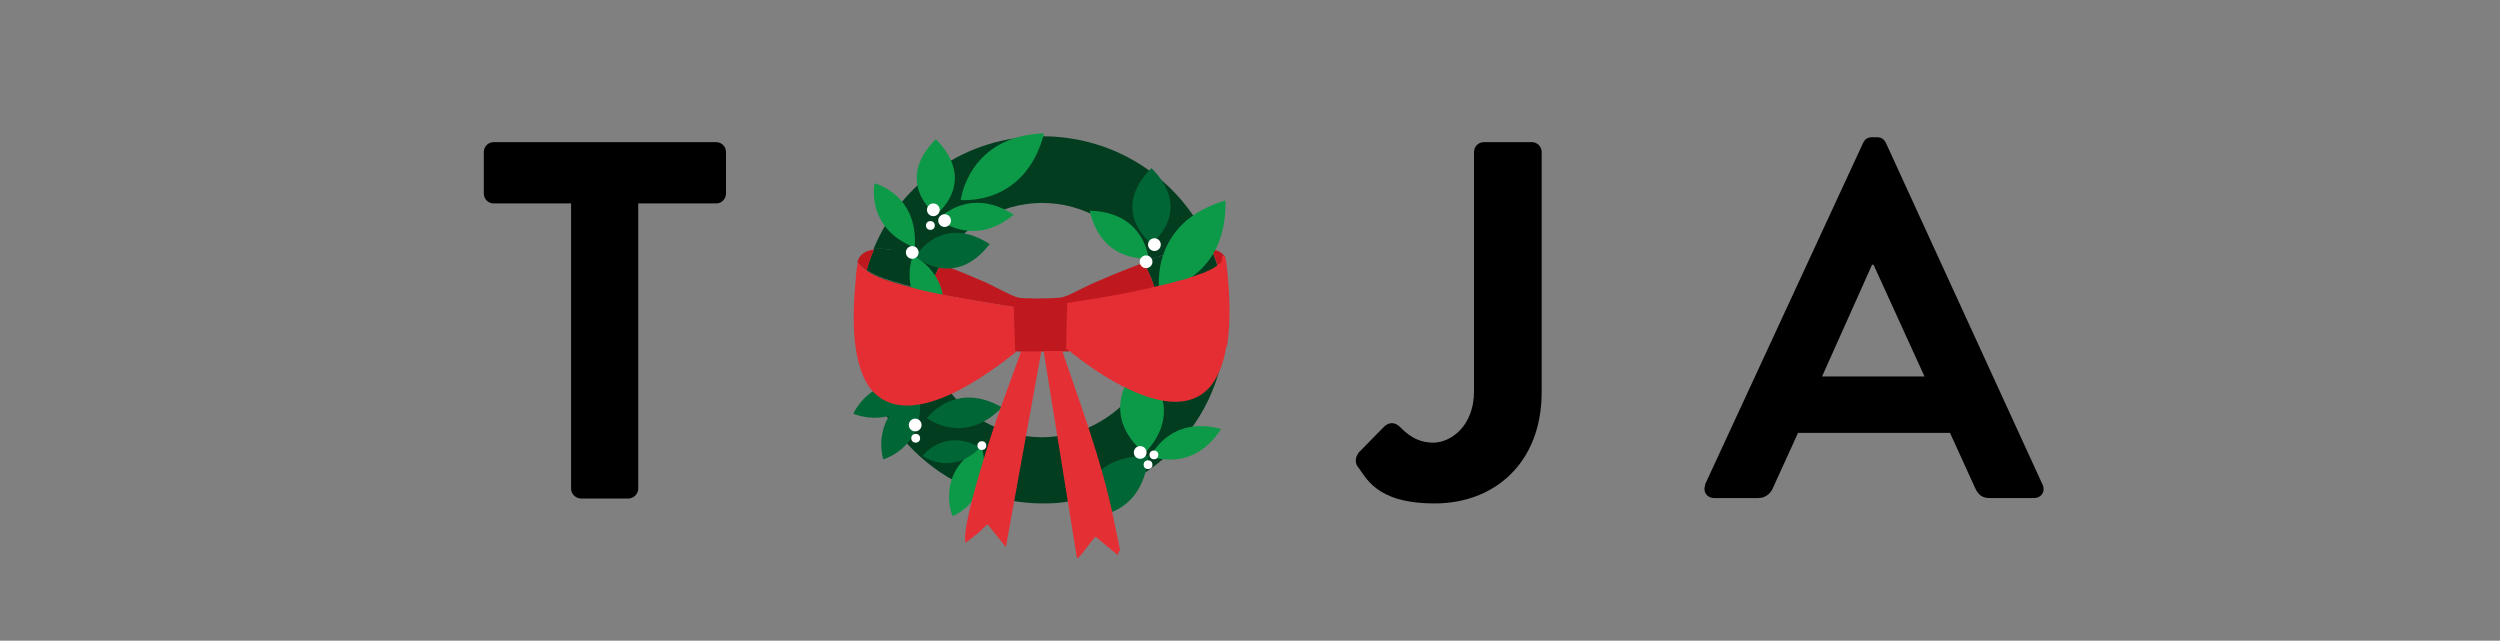 <svg viewBox="0 0 510 130.7" version="1.1" xmlns="http://www.w3.org/2000/svg" id="Layer_1">
  
  <rect x="0" y="0" width="510" height="130.7" fill="#808080" stroke="none"/>
  
  <defs>
    <style>
      .st0 {
        fill: #e42f35;
      }

      .st1 {
        fill: #bf191f;
      }

      .st2 {
        fill: #e43035;
      }

      .st3 {
        fill: #fff;
      }

      .st4 {
        fill: #0d9a48;
      }

      .st5 {
        fill: #033d20;
      }

      .st6 {
        fill: #006635;
      }

      .st7 {
        fill: #e42e33;
      }
    </style>
  </defs>
  <g>
    <path d="M116.6,41.5h-15.9c-1.1,0-2-.9-2-2v-8.5c0-1,.8-2,2-2h45.4c1.1,0,2,.9,2,2v8.5c0,1-.8,2-2,2h-15.9v58.2c0,1-.9,2-2,2h-9.7c-1,0-2-.9-2-2v-58.2h0,0Z"></path>
    <path d="M248.5,54.9c-.8.6-1.9,1-2.6,1.3-.5.2-.9.4-1.4.5-.4.1-.8.3-1.2.4-.4.1-.8.2-1.2.4-.4.1-.8.2-1.2.3-1.8.5-3.6.9-5.3,1.3.5,2,.8,4.1.8,6.3,0,5.5-1.9,10.6-5.1,14.7-2.5,3.1-5.7,5.6-9.4,7.2-2,.9-4.1,1.4-6.3,1.7-1,.1-2,.2-3,.2s-2.9-.1-4.2-.4c-2.1-.4-4.2-1.1-6.1-2-3.2-1.5-6-3.8-8.2-6.5-3.3-4.1-5.2-9.2-5.2-14.8s.3-4.1.8-6c-1.8-.4-3.6-.9-5.5-1.4-2.4-.7-5.2-1.4-7.4-2.9h0c-.9,3.2-1.4,6.7-1.4,10.2,0,5.2,1.1,10.2,3,14.7,3.8,8.9,10.8,15.9,19.8,19.7,2.5,1,5.1,1.8,7.9,2.3,2.2.4,4.4.6,6.7.6s3.5-.1,5.2-.4c2.8-.4,5.5-1,8-2,9.6-3.6,17.4-11,21.3-20.5,1.8-4.4,2.9-9.3,2.9-14.4s-.5-7.2-1.5-10.5ZM181.8,51c3.2.4,6.7,1.4,10.1,2.7,4.1-7.3,11.9-12.3,20.7-12.3s16.5,4.9,20.6,12c4.8-1.7,9.8-3.1,13.2-2.8.2,0,.4,0,.6,0-5.6-13.5-18.9-22.8-34.4-22.8s-28.8,9.4-34.4,23c1.2-.1,2.5,0,3.6.1Z" class="st5"></path>
    <path d="M277,92.5l5.4-5.5c1.1-1,2.2-.8,3.1,0,1.4,1.4,3.4,3.3,6.9,3.3s8.3-3.3,8.3-10.5V31c0-1,.8-2,2-2h9.8c1.1,0,2,.9,2,2v49c0,14.4-9.6,22.7-21.8,22.7s-14-5.4-15.8-7.6c-.5-.8-.4-1.9.2-2.6h0,0Z"></path>
    <path d="M347.8,98.9l32.3-69.8c.3-.6.8-1.1,1.8-1.1h1c1,0,1.5.5,1.8,1.1l32,69.8c.6,1.3-.2,2.7-1.8,2.7h-9c-1.5,0-2.3-.6-3-2.1l-5.1-11.2h-31l-5.1,11.2c-.4,1-1.4,2.1-3,2.1h-9c-1.5,0-2.4-1.3-1.8-2.7h0ZM392.6,76.8l-10.4-22.8h-.3l-10.2,22.8h20.9Z"></path>
  </g>
  <path d="M234.3,93h0s0,0,0,0c0,0,0,0,0,0h0c-14.2-.2-13.9,12.2-13.9,12.3h0s0,0,0,0c0,0,0,0,0,0h0c.2,0,12.4,1.8,13.9-12.3Z" class="st6"></path>
  <path d="M190.9,28.4h0s0,0,0,0c0,0,0,0,0,0h0c-8.7,8.7-.1,15.4,0,15.4h0s0,0,0,0c0,0,0,0,0,0h0c.1,0,8.7-6.7,0-15.4Z" class="st4"></path>
  <path d="M206.8,43.8h0s0,0,0,0c0,0,0,0,0,0h0c-9.1-5.9-15.3.8-15.4.9h0s0,0,0,0c0,0,0,0,0,0h0c0,0,7.1,6,15.4-.9Z" class="st4"></path>
  <path d="M249.1,87.5h0s0,0,0,0c0,0,0,0,0,0h0c-10.5-2.8-14.3,5.5-14.4,5.6h0s0,0,0,0c0,0,0,0,0,0h0c.1,0,8.6,3.5,14.4-5.6Z" class="st4"></path>
  <path d="M186.6,50.5h0s0,0,0,0c0,0,0,0,0,0h0c.8-10.8-8.1-13.1-8.2-13.1h0s0,0,0,0c0,0,0,0,0,0h0c0,.1-1.9,9.1,8.2,13.1Z" class="st4"></path>
  <path d="M222.3,43h0s0,0,0,0c0,0,0,0,0,0h0c2.5,10.8,11.9,9.7,12,9.7h0s0,0,0,0c0,0,0,0,0,0h0c0-.1-.9-9.5-12-9.7Z" class="st4"></path>
  <path d="M187.4,80h0s0,0,0,0c0,0,0,0,0,0h0c-10.1,4.5-7.3,13.5-7.2,13.7h0s0,0,0,0c0,0,0,0,0,0h0c.1,0,9.2-2.7,7.2-13.7Z" class="st6"></path>
  <path d="M204.4,83.1h0s0,0,0,0c0,0,0,0,0,0h0c-9.6-5.5-15.2,2.1-15.3,2.2h0s0,0,0,0c0,0,0,0,0,0h0c0,0,7.6,5.8,15.3-2.2Z" class="st6"></path>
  <path d="M200.2,91h0s0,0,0,0c0,0,0,0,0,0h0c-9.6,5.5-5.9,14.2-5.9,14.3h0s0,0,0,0c0,0,0,0,0,0h0c.1,0,8.9-3.6,5.9-14.3Z" class="st4"></path>
  <path d="M200,91.3h0s0,0,0,0c0,0,0,0,0,0h0c-7.4-4.1-11.7,1.6-11.8,1.7h0s0,0,0,0c0,0,0,0,0,0h0c0,0,5.8,4.3,11.8-1.7Z" class="st6"></path>
  <path d="M188.5,78.8h0s0,0,0,0c0,0,0,0,0,0h0c-10.6-3.2-14.4,5.5-14.4,5.6h0s0,0,0,0c0,0,0,0,0,0h0c.1,0,8.7,4,14.4-5.6Z" class="st6"></path>
  <path d="M212.9,69.1l-7.7,42.5-3.7-4.6c-.3,0-1.5,1.4-1.8,1.6s-2.3,1.9-2.6,2-.2,0-.2-.2c-.4-3,2.7-13.1,3.7-16.5,2.5-8.4,5.7-16.5,8.6-24.7,1.2,0,2.5,0,3.8,0Z" class="st0"></path>
  <path d="M192,53.7c-1,1.8-1.8,3.7-2.3,5.7-1.8-.4-3.6-.9-5.5-1.4-2.4-.7-5.2-1.4-7.4-2.9.4-1.5.9-2.9,1.5-4.3,1.2-.1,2.5,0,3.6.1,3.2.4,6.7,1.4,10.1,2.7Z" class="st5"></path>
  <path d="M178.3,50.9c-.6,1.4-1.1,2.8-1.5,4.3h0c-.7-.5-1.4-1-1.9-1.7.4-1.7,1.8-2.4,3.4-2.6Z" class="st1"></path>
  <path d="M248.5,54.9c-.8.6-1.9,1-2.6,1.3-.5.2-.9.4-1.4.5-.4.1-.8.3-1.2.4-.4.1-.8.2-1.2.4-.4.1-.8.2-1.2.3-1.8.5-3.6.9-5.3,1.3-.5-2-1.4-3.9-2.4-5.7,4.8-1.7,9.8-3.1,13.2-2.8.2,0,.4,0,.6,0,.6,1.3,1.1,2.7,1.5,4.1Z" class="st5"></path>
  <path d="M233.3,53.5c1,1.8,1.8,3.7,2.4,5.7-.6.1-1.1.2-1.7.4-5.2,1.1-10.4,2-15.7,2.8l-.2,9.3h-6.6c-1.2,0-2.5,0-3.8,0-.1,0-.2,0-.3,0-.2,0-.4,0-.5,0l-.3-9.1c-5.6-.9-11.4-1.8-17-3,.5-2,1.3-3.9,2.3-5.7,3.1,1.1,6.1,2.4,8.7,3.5,1.7.7,5.7,3,7.1,3.3,1.3.3,7.2.2,8.7,0,1.2-.1,4.7-2.1,6.1-2.7,2.7-1.2,6.7-2.9,10.8-4.4Z" class="st1"></path>
  <path d="M249.9,53.2c0,.1,0,.2,0,.3,0,0,0,.2-.1.3,0,.1-.1.2-.2.3,0,0-.1.2-.2.2,0,0-.2.2-.3.2-.2.1-.3.3-.5.4-.4-1.4-.9-2.8-1.5-4.1,1.1.2,2.7.8,2.8,1.9,0,.2,0,.4,0,.5Z" class="st1"></path>
  <path d="M250,40.9h0s0,0,0,0c0,0,0,0,0,0h0c-15.7,4.6-13.5,18.3-13.5,18.5h0s0,0,0,0c0,0,0,0,0,0h0c.2,0,13.9-2.2,13.5-18.5Z" class="st4"></path>
  <path d="M232.4,74.2h0s0,0,0,0c0,0,0,0,0,0h0c-9.3,10.9,1,18.1,1.1,18.2h0s0,0,0,0c0,0,0,0,0,0h0c.1-.1,9.5-8.5-1.1-18.2Z" class="st4"></path>
  <path d="M213,27.2h0s0,0,0,0c0,0,0,0,0,0h0c-15.3.5-17,13.4-17,13.6h0s0,0,0,0c0,0,0,0,0,0h0c.2,0,13.1,1.3,17-13.6Z" class="st4"></path>
  <path d="M216.7,71.6c3.7,10.9,7.9,22,10.3,33.4s1.2,5.5,1.1,8.3l-4.6-3.8c-.7.5-3.2,4.4-3.8,4.4l-6.8-42.3h3.8Z" class="st2"></path>
  <path d="M250.2,70.6c-.7,4.1-2,6.9-3.7,8.7-3.9,4-9.9,3-15.8.3-4.9-2.2-9.7-5.7-13.2-8.5l.2-9.3c5.2-.8,10.5-1.6,15.7-2.8.6-.1,1.1-.2,1.7-.4,1.8-.4,3.6-.8,5.3-1.3.4-.1.8-.2,1.2-.3.4-.1.8-.2,1.2-.4.4-.1.8-.3,1.2-.4.5-.2,1-.4,1.4-.5.7-.3,1.7-.7,2.6-1.3.2-.1.3-.2.5-.4,0,0,.2-.2.3-.2,0,0,.2-.2.2-.2,0,0,.1-.2.2-.3,0,0,0-.2.1-.3,0,0,0-.2,0-.3,0-.2,0-.4,0-.5.4,0,.6,0,.7.4.4,1.9.5,4.7.7,6.7.2,3.7.2,7.7-.4,11.3Z" class="st7"></path>
  <circle r="1.3" cy="42.8" cx="190.4" class="st3"></circle>
  <circle r="1.3" cy="45" cx="192.7" class="st3"></circle>
  <circle r="1.3" cy="53.4" cx="233.8" class="st3"></circle>
  <circle r="1.3" cy="86.7" cx="186.7" class="st3"></circle>
  <circle r="1.3" cy="92.3" cx="232.6" class="st3"></circle>
  <circle r=".9" cy="46" cx="189.8" class="st3"></circle>
  <circle r=".9" cy="90.9" cx="200.3" class="st3"></circle>
  <circle r=".9" cy="89.4" cx="186.8" class="st3"></circle>
  <circle r=".9" cy="92.8" cx="235.4" class="st3"></circle>
  <circle r=".9" cy="94.8" cx="234.2" class="st3"></circle>
  <path d="M270,31.7" class="st4"></path>
  <path d="M234.9,34.3h0s0,0,0,0c0,0,0,0,0,0h0c-8.7,8.7-.1,15.4,0,15.4h0s0,0,0,0c0,0,0,0,0,0h0c.1,0,8.7-6.7,0-15.4Z" class="st6"></path>
  <circle r="1.3" cy="49.9" cx="235.5" class="st3"></circle>
  <path d="M201.9,49.8h0s0,0,0,0c0,0,0,0,0,0h0c-9.9-6.4-15.2,2.5-15.2,2.6h0s0,0,0,0c0,0,0,0,0,0h0c.1,0,7.9,6.8,15.2-2.6Z" class="st6"></path>
  <path d="M192,66.5h0s0,0,0,0c0,0,0,0,0,0h0c2.7-10.5-5.6-14.3-5.8-14.3h0s0,0,0,0c0,0,0,0,0,0h0c0,.1-3.5,8.6,5.8,14.3Z" class="st4"></path>
  <path d="M207.5,71.6c-3.2,2.6-8.2,6.3-13.3,8.7-5.8,2.7-11.8,3.8-15.8-.1-1.2-1.2-2.1-2.7-2.8-4.8-1.8-5.2-1.6-12.2-1.1-17.6.1-1.2.2-3,.5-4.2.5.7,1.2,1.2,1.9,1.7h0c2.2,1.5,5,2.2,7.4,2.9,1.8.5,3.6,1,5.5,1.4,5.6,1.2,11.3,2.1,17,3l.3,9.1c.1.1.3,0,.5,0Z" class="st7"></path>
  <circle r="1.3" cy="51.5" cx="186.1" class="st3"></circle>
</svg>